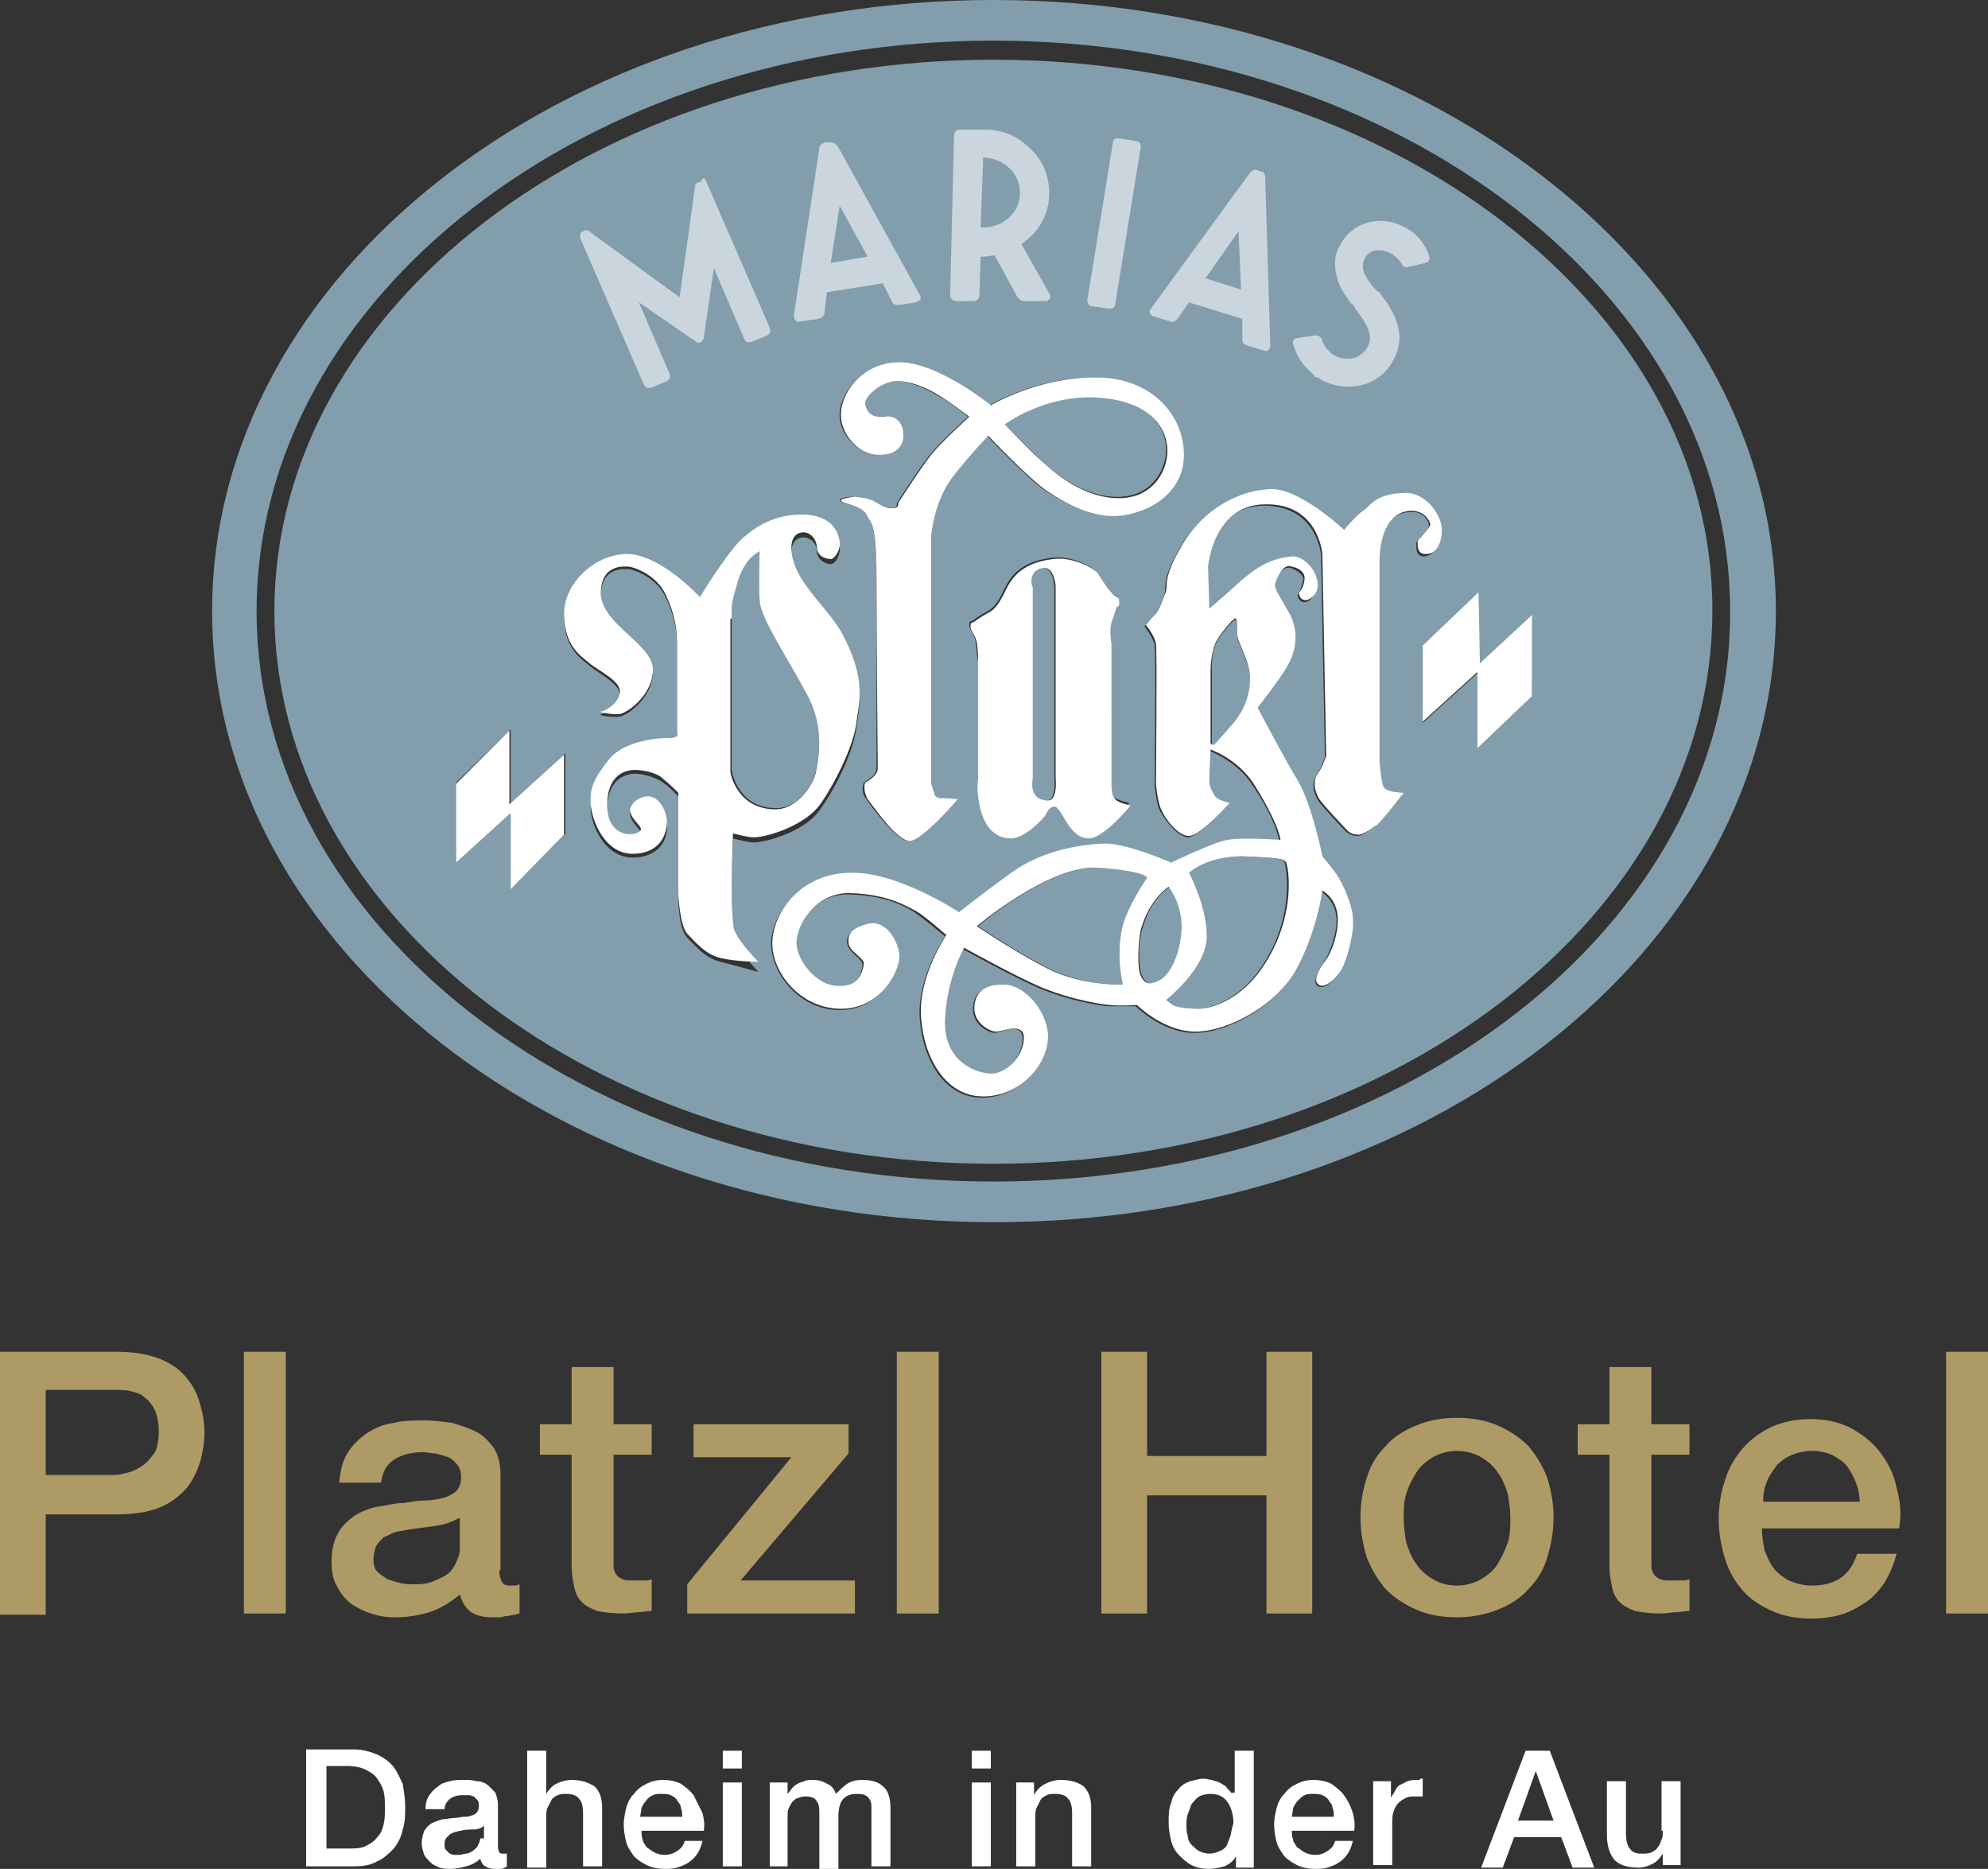 <?xml version="1.0" encoding="utf-8"?>
<!-- Generator: Adobe Illustrator 22.1.0, SVG Export Plug-In . SVG Version: 6.00 Build 0)  -->
<svg version="1.1" id="Ebene_1" xmlns="http://www.w3.org/2000/svg" xmlns:xlink="http://www.w3.org/1999/xlink" x="0px" y="0px"
	 viewBox="0 0 156.5 147.1" style="enable-background:new 0 0 156.5 147.1;" xml:space="preserve">
<rect x="0" y="0" width="156.5" height="147.1" fill="#333333" stroke="none"/>
<style type="text/css">
	.st0{fill:#829EAD;}
	.st1{fill:#FFFFFF;}
	.st2{fill:#CBD5DD;}
	.st3{fill:#AE9A64;}
	.st4{display:none;fill:#FFFFFF;}
</style>
<g>
	<path class="st0" d="M81.8,36.1c0.5,0.4,2.8,2.8,5.8,3c3,0.2,4.2-2.1,4.2-3.7c0-1.6-1.1-3.9-5.4-4.2c-4.2-0.3-7.5,2-7.5,2
		S81.4,35.7,81.8,36.1z"/>
	<path class="st0" d="M82.4,63c0.8,0,0.6-1.8,0.6-1.8V46.1c0,0-0.1-1.4-0.9-1.4c-1.3,0.1-1,1.5-1,1.5v15.1
		C81.2,61.2,80.9,63,82.4,63z"/>
	<path class="st0" d="M61.2,63.6c1.5,0,2.7-1.6,3-2.8c0.2-1.1,0.8-3.6-0.7-6.3c-1.5-2.7-3.6-5.8-3.7-7.3c-0.1-1.4,0-3.9,0-3.9
		s-1.1,0.4-1.7,2.3c-0.5,1.6-0.5,1.7-0.5,3v12C57.6,60.7,58.1,63.7,61.2,63.6z"/>
	<path class="st0" d="M86.6,68.3c-3.9-0.3-9.6,4.6-9.6,4.6s3.1,2.1,5.7,3.4c2.6,1.3,5.8,1.2,5.8,1.2s-0.6-2.4,0-4.7
		c0.5-1.7,2-3.7,2-3.7S90.4,68.6,86.6,68.3z"/>
	<path class="st0" d="M93.1,73.4c0.2-2.1-1-3.6-1-3.6s-1.5,0.8-2.2,3.4c-0.3,1-0.3,2.9,0,3.6c0.3,0.7,0.8,0.7,1.5,0.4
		C91.9,76.8,92.9,75.5,93.1,73.4z"/>
	<path class="st0" d="M95.3,58.6c0,0,0.1,0.2,0.3,0.1c0.2-0.1,0.8-0.8,1.6-1.8c0.8-0.9,1.2-2,1.2-3.4c0-1.4-1-2.8-1-3.5
		c0-0.7,0-1-0.1-1.2c-0.1-0.2-1,0.9-1.5,1.7c-0.5,0.8-0.4,2.4-0.4,2.4V58.6z"/>
	<path class="st0" d="M93.5,68.7c0,0,1.4,2.6,1.4,5c0,2.4-3.2,5-3.2,5s0.1,0.1,0.5,0.4c0.4,0.3,2.1,0.3,2.1,0.3s3.1,0,5.4-3.9
		c2.3-3.9,1.5-7.5,1.4-7.7c-0.2-0.2-0.6-0.3-3.5-0.4C94.9,67.4,93.5,68.7,93.5,68.7z"/>
	<path class="st1" d="M31,139.1c-0.3-0.4-0.7-0.7-1.3-1c-0.5-0.2-1.1-0.4-1.8-0.4h-3.8v9.2h3.8c0.7,0,1.3-0.1,1.8-0.4
		c0.5-0.2,0.9-0.6,1.3-1c0.3-0.4,0.6-0.9,0.7-1.5c0.2-0.6,0.2-1.2,0.2-1.8c0-0.6-0.1-1.2-0.2-1.8C31.5,140,31.3,139.5,31,139.1z
		 M30.2,143.6c-0.1,0.4-0.2,0.7-0.5,1c-0.2,0.3-0.5,0.5-0.9,0.7c-0.4,0.2-0.9,0.2-1.5,0.2h-1.6v-6.5h1.6c0.6,0,1.1,0.1,1.5,0.3
		c0.4,0.2,0.7,0.4,0.9,0.7c0.2,0.3,0.4,0.6,0.5,1c0.1,0.4,0.1,0.8,0.1,1.3C30.3,142.8,30.3,143.2,30.2,143.6z"/>
	<path class="st1" d="M39.6,145.9c-0.1,0-0.2,0-0.3-0.1c0-0.1-0.1-0.2-0.1-0.4V142c0-0.3-0.1-0.6-0.2-0.9c-0.2-0.2-0.4-0.4-0.6-0.6
		c-0.3-0.2-0.5-0.3-0.9-0.3c-0.3-0.1-0.6-0.1-1-0.1c-0.4,0-0.7,0-1.1,0.1c-0.4,0.1-0.7,0.2-0.9,0.4c-0.3,0.2-0.5,0.4-0.7,0.7
		c-0.2,0.3-0.3,0.6-0.3,1.1h1.5c0-0.4,0.2-0.6,0.4-0.8c0.3-0.2,0.6-0.3,1-0.3c0.1,0,0.3,0,0.5,0c0.2,0,0.3,0.1,0.4,0.1
		c0.1,0.1,0.2,0.2,0.3,0.3c0.1,0.1,0.1,0.3,0.1,0.5c0,0.2-0.1,0.4-0.2,0.5c-0.1,0.1-0.3,0.2-0.4,0.2c-0.2,0.1-0.4,0.1-0.6,0.1
		c-0.2,0-0.5,0.1-0.8,0.1c-0.3,0-0.6,0.1-0.9,0.1c-0.3,0.1-0.6,0.2-0.8,0.3c-0.2,0.1-0.4,0.3-0.6,0.6c-0.1,0.3-0.2,0.6-0.2,1
		c0,0.3,0.1,0.6,0.2,0.9c0.1,0.2,0.3,0.4,0.5,0.6c0.2,0.2,0.5,0.3,0.7,0.4c0.3,0.1,0.6,0.1,0.9,0.1c0.4,0,0.8-0.1,1.2-0.2
		c0.4-0.1,0.8-0.3,1.1-0.6c0.1,0.3,0.2,0.5,0.4,0.6c0.2,0.1,0.4,0.2,0.7,0.2c0.1,0,0.1,0,0.2,0c0.1,0,0.2,0,0.3,0
		c0.1,0,0.2,0,0.3-0.1c0.1,0,0.1,0,0.2-0.1v-1c-0.1,0-0.1,0-0.2,0C39.7,145.9,39.7,145.9,39.6,145.9z M37.8,144.7
		c0,0.2-0.1,0.4-0.2,0.6c-0.1,0.2-0.3,0.3-0.4,0.4c-0.2,0.1-0.3,0.2-0.5,0.2c-0.2,0-0.4,0.1-0.5,0.1c-0.1,0-0.3,0-0.4,0
		c-0.2,0-0.3-0.1-0.4-0.1c-0.1-0.1-0.2-0.2-0.3-0.3c-0.1-0.1-0.1-0.2-0.1-0.4c0-0.2,0-0.3,0.1-0.5c0.1-0.1,0.2-0.2,0.3-0.3
		c0.1-0.1,0.2-0.1,0.4-0.2c0.1,0,0.3-0.1,0.5-0.1c0.3-0.1,0.7-0.1,1-0.1c0.3,0,0.6-0.1,0.8-0.3V144.7z"/>
	<path class="st1" d="M45,140.1c-0.4,0-0.8,0.1-1.2,0.3c-0.4,0.2-0.6,0.5-0.8,0.8h0v-3.4h-1.5v9.2H43V143c0-0.2,0-0.5,0.1-0.7
		c0.1-0.2,0.2-0.4,0.3-0.6c0.1-0.2,0.3-0.3,0.5-0.4c0.2-0.1,0.4-0.1,0.7-0.1c0.4,0,0.8,0.1,1,0.4c0.2,0.2,0.3,0.6,0.3,1.1v4.2h1.5
		v-4.6c0-0.8-0.2-1.3-0.6-1.7C46.3,140.3,45.8,140.1,45,140.1z"/>
	<path class="st1" d="M54.6,141.3c-0.3-0.4-0.6-0.6-1-0.9c-0.4-0.2-0.9-0.3-1.4-0.3c-0.5,0-0.9,0.1-1.3,0.3c-0.4,0.2-0.7,0.4-1,0.8
		c-0.3,0.3-0.5,0.7-0.6,1.1c-0.1,0.4-0.2,0.9-0.2,1.3c0,0.5,0.1,1,0.2,1.4c0.1,0.4,0.4,0.8,0.6,1.1c0.3,0.3,0.6,0.5,1,0.7
		c0.4,0.2,0.9,0.3,1.4,0.3c0.4,0,0.7,0,1-0.1c0.3-0.1,0.6-0.2,0.9-0.4c0.3-0.2,0.5-0.4,0.7-0.7c0.2-0.3,0.3-0.6,0.4-1h-1.4
		c-0.1,0.4-0.3,0.6-0.6,0.8c-0.3,0.2-0.6,0.3-1,0.3c-0.3,0-0.6-0.1-0.8-0.2c-0.2-0.1-0.4-0.3-0.6-0.4c-0.1-0.2-0.3-0.4-0.3-0.6
		c-0.1-0.2-0.1-0.5-0.1-0.7h4.9c0.1-0.5,0-1-0.1-1.4C55,142.1,54.8,141.7,54.6,141.3z M50.4,143c0-0.2,0.1-0.5,0.1-0.7
		c0.1-0.2,0.2-0.4,0.4-0.6c0.1-0.2,0.3-0.3,0.5-0.4c0.2-0.1,0.4-0.1,0.7-0.1c0.2,0,0.5,0,0.7,0.1c0.2,0.1,0.4,0.2,0.5,0.4
		c0.1,0.2,0.3,0.3,0.3,0.6c0.1,0.2,0.1,0.4,0.1,0.7H50.4z"/>
	<rect x="56.9" y="137.8" class="st1" width="1.5" height="1.4"/>
	<rect x="56.9" y="140.3" class="st1" width="1.5" height="6.6"/>
	<path class="st1" d="M67.9,140.1c-0.5,0-0.9,0.1-1.2,0.3c-0.3,0.2-0.6,0.5-0.9,0.8c-0.1-0.4-0.4-0.7-0.7-0.8
		c-0.3-0.2-0.7-0.3-1.1-0.3c-0.3,0-0.5,0-0.7,0.1c-0.2,0.1-0.4,0.1-0.5,0.2c-0.2,0.1-0.3,0.2-0.4,0.3c-0.1,0.1-0.2,0.3-0.4,0.5h0
		v-0.9h-1.4v6.6H62V143c0-0.3,0-0.5,0.1-0.7c0.1-0.2,0.2-0.4,0.3-0.5c0.1-0.1,0.3-0.3,0.5-0.3c0.2-0.1,0.4-0.1,0.5-0.1
		c0.4,0,0.8,0.1,0.9,0.4c0.2,0.2,0.2,0.6,0.2,1v4.3h1.5V143c0-0.6,0.1-1,0.3-1.3c0.2-0.3,0.6-0.5,1.1-0.5c0.3,0,0.5,0,0.7,0.1
		c0.2,0.1,0.3,0.2,0.4,0.4c0.1,0.2,0.1,0.3,0.1,0.6c0,0.2,0,0.5,0,0.7v3.9h1.5v-4.6c0-0.8-0.2-1.4-0.6-1.7
		C69.2,140.3,68.7,140.1,67.9,140.1z"/>
	<rect x="76.5" y="137.8" class="st1" width="1.5" height="1.4"/>
	<rect x="76.5" y="140.3" class="st1" width="1.5" height="6.6"/>
	<path class="st1" d="M83.5,140.1c-0.4,0-0.8,0.1-1.2,0.3c-0.4,0.2-0.7,0.5-0.9,0.9l0,0v-1h-1.4v6.6h1.5V143c0-0.2,0-0.5,0.1-0.7
		c0.1-0.2,0.2-0.4,0.3-0.6c0.1-0.2,0.3-0.3,0.5-0.4c0.2-0.1,0.4-0.1,0.7-0.1c0.4,0,0.8,0.1,1,0.4c0.2,0.2,0.3,0.6,0.3,1.1v4.2h1.5
		v-4.6c0-0.8-0.2-1.3-0.6-1.7C84.9,140.3,84.3,140.1,83.5,140.1z"/>
	<path class="st1" d="M96.9,141.1L96.9,141.1c-0.1-0.2-0.3-0.3-0.4-0.5c-0.2-0.1-0.3-0.2-0.5-0.3c-0.2-0.1-0.4-0.1-0.6-0.2
		c-0.2,0-0.4-0.1-0.6-0.1c-0.4,0-0.7,0.1-1.1,0.2c-0.3,0.1-0.7,0.3-0.9,0.6c-0.3,0.3-0.5,0.6-0.6,1.1c-0.2,0.4-0.2,1-0.2,1.6
		c0,0.5,0.1,1,0.2,1.4c0.1,0.4,0.3,0.8,0.6,1.1c0.3,0.3,0.6,0.6,1,0.8c0.4,0.2,0.8,0.3,1.4,0.3c0.4,0,0.8-0.1,1.2-0.2
		c0.4-0.2,0.7-0.4,0.9-0.8h0v0.9h1.4v-9.2h-1.5V141.1z M96.9,144.4c-0.1,0.3-0.2,0.5-0.3,0.8c-0.1,0.2-0.3,0.4-0.6,0.5
		c-0.2,0.1-0.5,0.2-0.8,0.2c-0.3,0-0.6-0.1-0.8-0.2c-0.2-0.1-0.4-0.3-0.6-0.5c-0.2-0.2-0.3-0.5-0.3-0.7c-0.1-0.3-0.1-0.6-0.1-0.8
		c0-0.3,0-0.6,0.1-0.9c0.1-0.3,0.2-0.5,0.3-0.8c0.2-0.2,0.3-0.4,0.6-0.6c0.2-0.1,0.5-0.2,0.9-0.2c0.6,0,1,0.2,1.3,0.6
		c0.3,0.4,0.5,1,0.5,1.7C97,143.9,96.9,144.2,96.9,144.4z"/>
	<path class="st1" d="M105.8,141.3c-0.3-0.4-0.6-0.6-1-0.9c-0.4-0.2-0.9-0.3-1.4-0.3c-0.5,0-0.9,0.1-1.3,0.3c-0.4,0.2-0.7,0.4-1,0.8
		c-0.3,0.3-0.5,0.7-0.6,1.1c-0.1,0.4-0.2,0.9-0.2,1.3c0,0.5,0.1,1,0.2,1.4c0.1,0.4,0.4,0.8,0.6,1.1c0.3,0.3,0.6,0.5,1,0.7
		c0.4,0.2,0.9,0.3,1.4,0.3c0.4,0,0.7,0,1-0.1c0.3-0.1,0.6-0.2,0.9-0.4c0.3-0.2,0.5-0.4,0.7-0.7c0.2-0.3,0.3-0.6,0.4-1h-1.4
		c-0.1,0.4-0.3,0.6-0.6,0.8c-0.3,0.2-0.6,0.3-1,0.3c-0.3,0-0.6-0.1-0.8-0.2c-0.2-0.1-0.4-0.3-0.6-0.4c-0.1-0.2-0.3-0.4-0.3-0.6
		c-0.1-0.2-0.1-0.5-0.1-0.7h4.9c0.1-0.5,0-1-0.1-1.4C106.3,142.1,106.1,141.7,105.8,141.3z M101.7,143c0-0.2,0.1-0.5,0.1-0.7
		c0.1-0.2,0.2-0.4,0.4-0.6c0.2-0.2,0.3-0.3,0.5-0.4c0.2-0.1,0.4-0.1,0.7-0.1c0.2,0,0.5,0,0.7,0.1c0.2,0.1,0.4,0.2,0.5,0.4
		c0.1,0.2,0.3,0.3,0.3,0.6c0.1,0.2,0.1,0.4,0.1,0.7H101.7z"/>
	<path class="st1" d="M111.5,140.1c-0.2,0-0.4,0-0.7,0.1c-0.2,0.1-0.4,0.2-0.6,0.3c-0.2,0.1-0.3,0.3-0.4,0.5
		c-0.1,0.2-0.2,0.3-0.3,0.5h0v-1.3h-1.4v6.6h1.5v-3.2c0-0.4,0-0.7,0.1-1c0.1-0.3,0.2-0.5,0.4-0.7c0.2-0.2,0.4-0.3,0.6-0.4
		c0.2-0.1,0.5-0.1,0.7-0.1c0.1,0,0.2,0,0.3,0c0.1,0,0.2,0,0.3,0v-1.4c-0.1,0-0.1,0-0.2,0C111.8,140.1,111.7,140.1,111.5,140.1z"/>
	<path class="st1" d="M120.1,137.8l-3.5,9.2h1.7l0.9-2.4h3.7l0.9,2.4h1.7l-3.5-9.2H120.1z M119.5,143.3l1.4-3.9h0l1.4,3.9H119.5z"/>
	<path class="st1" d="M130.9,144.1c0,0.3,0,0.5-0.1,0.7c-0.1,0.2-0.1,0.4-0.3,0.6c-0.1,0.2-0.3,0.3-0.5,0.4
		c-0.2,0.1-0.5,0.1-0.8,0.1c-0.4,0-0.7-0.1-0.9-0.4c-0.2-0.2-0.3-0.7-0.3-1.2v-4.1h-1.5v4.2c0,0.9,0.2,1.5,0.6,2
		c0.4,0.4,1,0.6,1.9,0.6c0.4,0,0.7-0.1,1.1-0.3c0.4-0.2,0.6-0.5,0.8-0.8h0v0.9h1.4v-6.6h-1.5V144.1z"/>
	<path class="st0" d="M139.8,48.1C139.8,21.6,112.2,0,78.2,0S16.7,21.6,16.7,48.1c0,26.6,27.6,48.1,61.6,48.1S139.8,74.7,139.8,48.1
		z M78.2,93c-32,0-58-20.1-58-44.9c0-24.7,26-44.9,58-44.9c32,0,58,20.1,58,44.9C136.3,72.9,110.2,93,78.2,93z"/>
	<path class="st0" d="M78.2,4.7C47,4.7,21.6,24.2,21.6,48.1c0,24,25.4,43.5,56.6,43.5c31.2,0,56.6-19.5,56.6-43.5
		C134.9,24.2,109.5,4.7,78.2,4.7z M67.2,39.1c0,0,0.9,0.2,1.4,0.3c0.4,0.2,1.1,0.6,1.6,0.6c0.5,0,0.4-0.4,0.4-0.4s1.8-2.8,2.6-3.8
		c0.8-1,3-3,3-3s-1.2-1-2.1-1.5c-0.8-0.5-2.3-1.3-3.6-1.3c-1.3,0-2.5,1.3-2.5,1.8c0,0.5,0.3,1.2,1.4,1c1-0.2,1.5,0.6,1.6,1.3
		c0,0.7-0.3,1.7-1.8,1.7c-1.5,0-3-1.4-3.1-3c-0.1-1.6,1.5-4.1,4.5-4.3c3-0.2,7.3,3.4,7.3,3.4s3.7-2.2,8.2-2.2c4.5,0,7,3,7,6.1
		c0,3.1-2.9,4.7-5,4.8c-2.1,0.1-4.1-0.9-5.7-1.9c-1.5-1-4.7-4.4-4.7-4.4s-1.1,1.1-2.7,3.1c-1.6,2-1.8,4.8-1.8,4.8v19.5
		c0,0,0.1,0.6,0.3,0.9c0.2,0.3,0.6,0.2,0.6,0.2l1.2,0.1c0,0-2.7,3.4-3.8,3.3c-1-0.1-2.8-2.6-3.3-3.3c-0.5-0.6-0.2-1.3-0.2-1.3
		s0.3-0.2,0.7-0.5c0.3-0.3,0.3-0.6,0.3-0.6S69,49.8,69,45.4c0-4.4-0.5-4.2-0.8-4.9c-0.3-0.7-2-0.9-2.1-1.1
		C66.1,39.1,67.2,39.1,67.2,39.1z M76.8,50.5c-0.1-0.6-0.5-0.9-0.5-1.3c0-0.4,0.2-0.3,0.2-0.3s0.4-0.3,0.9-0.6
		c0.5-0.3,0.9-0.3,1.7-2c0.8-1.7,2.2-2.2,3.7-2.4c1.5-0.2,3.2,0.7,3.5,1.1c0.4,0.4,0.9,1.5,1.4,1.8c0.4,0.2,0.3,0.2,0.3,0.5
		c0.1,0.3-0.2,0.4-0.2,0.4s-0.2,0.5-0.4,1.2c-0.2,0.6,0,1.7,0,1.7v10.9c0,0.8,0.1,0.9,0.3,1.2c0.2,0.3,1.2,0.5,1.2,0.5
		S86.9,66,85.7,66c-1.6,0-2.1-2.5-2.7-2.5c-0.6,0-0.7,0.7-0.7,0.7S80.8,66,79.6,66c-2.8,0-2.6-4.7-2.6-4.7v-9.3
		C76.9,51.9,76.9,51.1,76.8,50.5z M44.4,65.7L40.2,70l0-6l-4.3,3.9l0-6.3l4.3-4.2v5.8l4.3-3.9V65.7z M56.7,75.7
		c-1.2-0.3-1.9-1.2-2.6-1.9c-0.7-0.7-0.7-3.1-0.7-3.1v-8c0,0-0.6-0.7-1.2-1.1c-0.5-0.4-1.6-0.7-2.2-0.7c-0.6,0-2.2,0.3-2.2,2.8
		c0,2.5,2.1,2.5,2.6,2c0.3-0.3-0.7-0.8-0.8-1.6c0-0.3,0.2-1,1.2-1.1c1-0.1,1.7,1.1,1.7,2c0.1,0.9-0.5,2.5-2.7,2.5
		c-2.2,0-3.3-2.6-3.3-3.9c0-1.3,0.3-2.1,1.5-3.6c1.2-1.5,3.8-1.6,4.3-1.6c0.5,0,0.7,0,0.9-0.1c0.2-0.1,0.1-0.3,0.1-0.3V51
		c0-1.1-0.1-2.3-0.9-4c-0.8-1.7-2.7-2.2-2.9-2.2c-0.2,0-2.2-0.3-2.2,2.1c0,2.4,4.1,3.9,4.1,6c0,2-2,3.4-2.6,3.5
		c-0.6,0.1-1.8-0.1-1.5-0.2c0.3,0,1.4-0.6,1.5-1.5c0-0.9-1.7-1.7-2.4-2.3c-0.7-0.6-1.9-1.3-2-3.7c-0.1-2.4,2.2-4.8,4.9-4.9
		c2.7,0,5.8,3.4,5.8,3.4s1.8-2.9,3.2-4.3c0.7-0.7,2.3-2,4.8-2c2.5,0,2.9,1.4,3,2.1c0.1,0.6-0.3,1.4-0.7,1.4c-0.3,0-1-0.2-1.1-1
		c0-0.8-0.7-1.1-1-1.1c0,0-1-0.1-1,1.2c0,2.5,2.6,4.4,3.9,6.6c2.1,3.7,1.4,5.7,1.2,7.3c-0.2,1.6-1.5,4.5-2.9,6.4
		c-1.3,1.8-4.6,2.6-5.3,2.5c-0.3,0-1.5-0.3-1.5-0.3s-0.3,7.4,0.2,8.2c0.4,0.8,1.8,2.3,1.8,2.3S57.9,76,56.7,75.7z M111.5,42.7
		c0.1-0.2,1-1.1,1-1.3c0-0.2-0.3-1.2-1.5-1.1c-2.6,0.1-2.5,3.9-2.5,3.9V60c0,0,0.1,1.5,0.3,2c0.2,0.5,1.6,0.5,1.6,0.5
		s-2,2.5-2.2,2.6c-0.2,0-0.8,0.7-1.4,0.7c-0.5,0-0.9-0.4-0.9-0.4s-2-2.1-2.2-2.5c-0.2-0.4-0.3-0.7-0.3-1c0-0.3,0-0.5,0.3-1
		c0.3-0.4,0.6-1.3,0.6-1.3l-0.3-15.9c0,0-0.3-3.9-4.5-3.9c-4.2,0-4.5,4.9-4.5,4.9l0.1,3.3c0,0,0.9-0.9,2.5-2.2
		c1.5-1.3,2.7-1.8,4-1.9c1.2-0.1,2.7,1.9,1.8,3c-0.8,1.1-1.4,0.1-1.2-0.2c0.2-0.2,0.3-0.7,0.4-1.1c0-0.4-0.5-0.7-1-0.9
		c-0.5-0.1-0.9,0.3-1.2,1c-0.3,0.7-0.1,0.7,0.9,2.5c1,1.8,0.3,3.6-0.1,4.4c-0.5,0.8-2.3,3.2-2.3,3.2s2.1,4,3.2,5.8
		c1.1,1.8,1.9,5.9,1.9,5.9s0.6,0.7,1.1,1.4c0.5,0.7,1.2,2.5,1.3,3.5c0,1-0.3,2.5-0.7,3.6c-0.4,1-1.4,2-2,1.6
		c-0.5-0.4,0.4-1.7,0.4-1.7s0.8-1,1.1-3c0.2-2-1.2-2.7-1.2-2.7s-0.4,3-2,6.1c-1.6,3-5.4,5-8,5c-2.5,0-4.6-2.1-4.6-2.1s-1.2,0-2.2,0
		c-1-0.1-3.1-0.5-5.1-1.3c-2-0.8-6.3-3.2-6.3-3.2s-1.3,2.2-1.5,5.5c-0.2,3.3,2.2,4.3,3.5,4.4c1.3,0.1,2.7-1.4,2.7-2.8
		c0-1.4-1.6-0.6-2.2-0.5c-0.5,0-1.7-0.7-1.7-1.8c0-1.1,0.5-1.9,2.2-1.9c1.7-0.1,3.6,2.1,3.6,4.1c0,2-2.1,4.7-5.1,4.7
		c-3,0-4.7-3.1-4.9-6.3c-0.2-3.2,2-6.4,2-6.4s-1.7-1.4-2.4-1.9c-0.7-0.4-2.1-1.3-5.1-1.4c-2.9-0.1-4.3,2.5-4.3,3.9
		c0,1.3,1.5,3.4,3.3,3.4c1.8,0,1.9-1.2,2-1.7c0.1-0.5-1.1-1-1.2-1.7c-0.1-0.7,0.3-1.2,1.6-1.5c1.3-0.3,2.4,1.5,2.4,2.6
		c0,1.1-1.4,4.1-4.6,4.1c-3.2,0-5.4-2.9-5.4-5.3c0.1-2.4,2.3-5.2,6-5.4c3.7-0.1,8.7,3.1,8.7,3.1s1.6-1.3,4.1-3.1
		c2.5-1.8,5.4-2.2,7.2-2.3c1.8-0.1,5.4,1.5,5.4,1.5s3.5-1.6,4.5-1.8c1-0.1,4.1,0,4.1,0c-0.1-0.8-0.8-2.5-2.1-4.4
		c-1.2-1.9-3.4-2.7-3.4-2.7s-0.1,1.7-0.1,2.4c0,0.6,0.2,0.8,0.4,1.2c0.1,0.4,1.2,0.6,1.2,0.6s-2.3,2.6-3.2,2.6
		c-0.9-0.1-1.8-1.4-2.2-2.1c-0.3-0.7-0.4-2-0.4-2s0.1-10.3,0-11c-0.1-0.6-0.8-1.5-0.8-1.5s0.3-0.4,0.7-0.8c0.4-0.4,0.8-1.4,0.9-1.9
		c0.1-0.5-0.2-1.1,1.2-3.5c1.3-2.3,3.8-4.2,6.9-4.5c2.3-0.2,5.9,3.2,5.9,3.2s0.9-1.1,1.5-1.5c0.6-0.4,0.9-1.3,3.2-1.4
		c1.8-0.1,3.1,1.9,3,3c-0.1,0.7-0.3,1.8-1.3,1.9C111.4,43.8,111.5,43,111.5,42.7z M120.6,54.8l-4.3,4.1v-5.9l-4.3,3.9v-6.1l4.4-4.2
		l0,5.7l4.1-3.8L120.6,54.8z"/>
</g>
<g>
	<path class="st2" d="M55.6,14.3l5,11.5c0.1,0.3,0,0.5-0.2,0.6l-1.2,0.5c-0.3,0.1-0.5,0-0.6-0.2l-2.4-5.6l-0.8,5.5
		c-0.1,0.3-0.3,0.5-0.6,0.3l-4.5-3.1l2.4,5.6c0.1,0.3,0,0.5-0.2,0.6l-1.2,0.5c-0.3,0.1-0.5,0-0.6-0.2l-5-11.5
		c-0.1-0.3,0-0.5,0.2-0.6l0,0c0.2-0.1,0.4-0.1,0.6,0.1l7,5.1l1.2-8.6c0-0.3,0.1-0.4,0.4-0.5l0.1,0C55.3,13.9,55.5,14,55.6,14.3z"/>
	<path class="st2" d="M66,11.6l6.4,11.6c0.2,0.3,0,0.5-0.3,0.6L70.8,24c-0.3,0-0.5,0-0.6-0.3l-0.7-1.4L65.1,23l-0.2,1.6
		c0,0.3-0.2,0.4-0.5,0.5l-1.4,0.2c-0.3,0.1-0.5-0.1-0.5-0.5l2-13.1c0-0.3,0.2-0.4,0.5-0.5l0.3,0C65.6,11.2,65.8,11.3,66,11.6z
		 M65.4,20.7l2.9-0.5l-2.2-4L65.4,20.7z"/>
	<path class="st2" d="M82.6,15.2c0,1.6-0.8,3.1-2.2,4l2.2,3.9c0.2,0.3,0,0.6-0.3,0.6l-1.6,0c-0.3,0-0.4-0.1-0.6-0.3l-1.8-3.3
		c-0.3,0-0.6,0.1-0.9,0.1l-0.2,0l-0.1,3c0,0.3-0.2,0.5-0.5,0.5l-1.3,0c-0.3,0-0.5-0.2-0.5-0.5l0.3-12.5c0-0.3,0.2-0.5,0.5-0.5l1.9,0
		c1.4,0,2.6,0.5,3.6,1.5C82.1,12.6,82.6,13.9,82.6,15.2z M77.2,17.9l0.2,0c1.6,0,2.9-1.2,2.9-2.7c0-1.5-1.2-2.7-2.8-2.8l-0.1,0
		L77.2,17.9z"/>
	<path class="st2" d="M88.1,10.9l1.3,0.2c0.3,0,0.4,0.2,0.4,0.5l-2,12.3c0,0.3-0.2,0.4-0.5,0.4l-1.3-0.2c-0.3,0-0.4-0.2-0.4-0.5
		l2-12.3C87.6,11,87.8,10.8,88.1,10.9z"/>
	<path class="st2" d="M99.6,14l0.4,13.2c0,0.3-0.2,0.5-0.5,0.4l-1.3-0.4c-0.3-0.1-0.4-0.2-0.4-0.5l0-1.6l-4.2-1.3l-0.9,1.3
		c-0.2,0.2-0.4,0.3-0.6,0.2l-1.3-0.4c-0.3-0.1-0.4-0.4-0.2-0.6l7.8-10.7c0.2-0.2,0.4-0.3,0.6-0.2l0.2,0.1
		C99.5,13.5,99.6,13.7,99.6,14z M94.9,21.9l2.8,0.9l-0.2-4.6L94.9,21.9z"/>
	<path class="st2" d="M108.6,23l0.2,0.3l0.2,0.3c0.2,0.2,0.3,0.4,0.4,0.6c0.3,0.5,0.5,0.9,0.6,1.3c0.3,1,0.2,2-0.4,3
		c-1.1,1.9-3.4,2.4-5.4,1.5c-0.2-0.1-0.3-0.2-0.5-0.3c0,0,0,0-0.1,0c0,0-0.1,0-0.1-0.1l-0.2-0.2c-0.2-0.2-0.4-0.4-0.6-0.6
		c-0.5-0.6-0.7-1.1-0.9-1.7c-0.1-0.3,0.1-0.5,0.4-0.5l1.3-0.2c0.3,0,0.5,0.1,0.6,0.4c0.1,0.3,0.2,0.5,0.4,0.7
		c0.1,0.1,0.2,0.2,0.3,0.3l0.1,0.1l0,0l0,0l0,0c0.1,0,0.2,0.1,0.2,0.1c1,0.5,2,0.2,2.5-0.6c0.5-0.8,0.3-1.5-0.9-3.1l-0.1-0.2
		c0-0.1-0.1-0.1-0.2-0.2l-0.1-0.1l-0.1-0.1c0-0.1-0.1-0.1-0.1-0.2l-0.3-0.4c-0.2-0.4-0.4-0.7-0.5-1.1c-0.3-1-0.3-1.9,0.2-2.7
		c0.9-1.8,3.1-2.4,4.9-1.5c0.1,0.1,0.3,0.1,0.4,0.2c0.7,0.4,1.4,1.2,1.7,2.1c0.1,0.3,0,0.5-0.3,0.6l-1.3,0.3c-0.3,0.1-0.4,0-0.6-0.3
		c-0.2-0.3-0.4-0.5-0.7-0.7c-0.1,0-0.1-0.1-0.2-0.1c-0.9-0.4-1.7-0.2-2,0.5c-0.3,0.7,0,1.3,0.7,2.2l0,0l0.1,0.1l0.1,0.1l0.1,0.1
		L108.6,23z"/>
</g>
<g>
	<path class="st3" d="M0,106.4h9.1c1.5,0,2.6,0.2,3.6,0.6c0.9,0.4,1.6,0.9,2.1,1.6c0.5,0.6,0.8,1.3,1,2.1c0.2,0.7,0.3,1.4,0.3,2.1
		c0,0.6-0.1,1.3-0.3,2.1c-0.2,0.7-0.5,1.4-1,2.1c-0.5,0.6-1.2,1.2-2.1,1.6c-0.9,0.4-2.1,0.6-3.6,0.6H3.6v7.9H0V106.4z M3.6,116.1
		h5.3c0.4,0,0.8-0.1,1.2-0.2c0.4-0.1,0.8-0.3,1.2-0.6c0.4-0.3,0.6-0.6,0.9-1c0.2-0.4,0.3-1,0.3-1.6c0-0.7-0.1-1.2-0.3-1.7
		c-0.2-0.4-0.5-0.8-0.8-1c-0.3-0.3-0.7-0.4-1.1-0.5c-0.4-0.1-0.9-0.1-1.4-0.1H3.6V116.1z"/>
	<path class="st3" d="M19.2,106.4h3.3v20.6h-3.3V106.4z"/>
	<path class="st3" d="M39.3,123.6c0,0.4,0.1,0.7,0.2,0.9c0.1,0.2,0.3,0.3,0.6,0.3c0.1,0,0.2,0,0.3,0c0.1,0,0.3,0,0.5-0.1v2.3
		c-0.1,0-0.3,0.1-0.4,0.1c-0.2,0-0.4,0.1-0.6,0.1c-0.2,0-0.4,0.1-0.6,0.1c-0.2,0-0.4,0-0.5,0c-0.7,0-1.2-0.1-1.7-0.4
		c-0.4-0.3-0.7-0.7-0.9-1.4c-0.7,0.6-1.5,1.1-2.4,1.4c-1,0.3-1.9,0.4-2.7,0.4c-0.7,0-1.3-0.1-1.9-0.3c-0.6-0.2-1.2-0.5-1.6-0.8
		c-0.5-0.4-0.8-0.8-1.1-1.4c-0.3-0.5-0.4-1.2-0.4-1.9c0-0.9,0.2-1.7,0.5-2.2c0.3-0.6,0.8-1,1.3-1.4c0.5-0.3,1.2-0.6,1.8-0.7
		c0.7-0.1,1.4-0.3,2.1-0.3c0.6-0.1,1.2-0.2,1.7-0.2c0.5,0,1-0.1,1.4-0.2c0.4-0.1,0.7-0.3,1-0.5c0.2-0.2,0.4-0.6,0.4-1.1
		c0-0.4-0.1-0.8-0.3-1c-0.2-0.3-0.5-0.5-0.7-0.6c-0.3-0.1-0.6-0.2-1-0.3c-0.4,0-0.7-0.1-1-0.1c-0.9,0-1.7,0.2-2.3,0.6
		c-0.6,0.4-0.9,1-1,1.8h-3.3c0.1-1,0.3-1.8,0.7-2.4c0.4-0.6,0.9-1.1,1.5-1.5c0.6-0.4,1.3-0.7,2.1-0.8c0.8-0.2,1.6-0.2,2.4-0.2
		c0.7,0,1.5,0.1,2.2,0.2c0.7,0.2,1.3,0.4,1.9,0.7c0.6,0.3,1,0.8,1.4,1.3c0.3,0.5,0.5,1.2,0.5,2V123.6z M36.1,119.5
		c-0.5,0.3-1.1,0.5-1.8,0.6c-0.7,0.1-1.5,0.2-2.2,0.3c-0.3,0.1-0.7,0.1-1,0.2c-0.3,0.1-0.6,0.3-0.9,0.4c-0.2,0.2-0.4,0.4-0.6,0.7
		c-0.1,0.3-0.2,0.7-0.2,1.1c0,0.4,0.1,0.7,0.3,0.9c0.2,0.2,0.5,0.4,0.8,0.6c0.3,0.1,0.6,0.2,1,0.3c0.4,0.1,0.7,0.1,1,0.1
		c0.4,0,0.8,0,1.2-0.1c0.4-0.1,0.8-0.3,1.2-0.5c0.4-0.2,0.7-0.5,0.9-0.9c0.2-0.4,0.4-0.8,0.4-1.3V119.5z"/>
	<path class="st3" d="M42.5,112.1H45v-4.5h3.3v4.5h3v2.4h-3v7.9c0,0.3,0,0.6,0,0.9c0,0.2,0.1,0.5,0.2,0.6c0.1,0.2,0.3,0.3,0.5,0.4
		c0.2,0.1,0.5,0.1,0.9,0.1c0.2,0,0.5,0,0.7,0c0.2,0,0.5,0,0.7-0.1v2.5c-0.4,0-0.7,0.1-1.1,0.1c-0.3,0-0.7,0.1-1.1,0.1
		c-0.9,0-1.6-0.1-2.1-0.2c-0.5-0.2-0.9-0.4-1.2-0.7c-0.3-0.3-0.5-0.7-0.6-1.2c-0.1-0.5-0.2-1-0.2-1.6v-8.8h-2.5V112.1z"/>
	<path class="st3" d="M54.7,112.1h12.1v2.3l-8.5,10h9v2.6H54.1v-2.3l8.2-10h-7.7V112.1z"/>
	<path class="st3" d="M70.6,106.4h3.3v20.6h-3.3V106.4z"/>
	<path class="st3" d="M86.7,106.4h3.6v8.2h9.4v-8.2h3.6v20.6h-3.6v-9.3h-9.4v9.3h-3.6V106.4z"/>
	<path class="st3" d="M114.7,127.3c-1.2,0-2.3-0.2-3.2-0.6c-0.9-0.4-1.7-0.9-2.4-1.6c-0.6-0.7-1.1-1.5-1.5-2.5c-0.3-1-0.5-2-0.5-3.2
		c0-1.1,0.2-2.2,0.5-3.1c0.3-1,0.8-1.8,1.5-2.5c0.6-0.7,1.4-1.2,2.4-1.6c0.9-0.4,2-0.6,3.2-0.6s2.3,0.2,3.2,0.6
		c0.9,0.4,1.7,0.9,2.4,1.6c0.6,0.7,1.1,1.5,1.5,2.5c0.3,1,0.5,2,0.5,3.1c0,1.2-0.2,2.2-0.5,3.2c-0.3,1-0.8,1.8-1.5,2.5
		c-0.6,0.7-1.4,1.2-2.4,1.6C116.9,127.1,115.8,127.3,114.7,127.3z M114.7,124.8c0.7,0,1.4-0.2,1.9-0.5c0.5-0.3,1-0.7,1.3-1.2
		c0.3-0.5,0.6-1.1,0.8-1.7c0.2-0.6,0.2-1.3,0.2-1.9c0-0.6-0.1-1.3-0.2-1.9c-0.2-0.6-0.4-1.2-0.8-1.7c-0.3-0.5-0.8-0.9-1.3-1.2
		c-0.5-0.3-1.2-0.5-1.9-0.5s-1.4,0.2-1.9,0.5c-0.5,0.3-1,0.7-1.3,1.2c-0.3,0.5-0.6,1-0.8,1.7c-0.2,0.6-0.2,1.3-0.2,1.9
		c0,0.7,0.1,1.3,0.2,1.9c0.2,0.6,0.4,1.2,0.8,1.7c0.3,0.5,0.8,0.9,1.3,1.2C113.3,124.6,113.9,124.8,114.7,124.8z"/>
	<path class="st3" d="M124.2,112.1h2.5v-4.5h3.3v4.5h3v2.4h-3v7.9c0,0.3,0,0.6,0,0.9c0,0.2,0.1,0.5,0.2,0.6c0.1,0.2,0.3,0.3,0.5,0.4
		c0.2,0.1,0.5,0.1,0.9,0.1c0.2,0,0.5,0,0.7,0c0.2,0,0.5,0,0.7-0.1v2.5c-0.4,0-0.7,0.1-1.1,0.1c-0.3,0-0.7,0.1-1.1,0.1
		c-0.9,0-1.6-0.1-2.1-0.2c-0.5-0.2-0.9-0.4-1.2-0.7c-0.3-0.3-0.5-0.7-0.6-1.2c-0.1-0.5-0.2-1-0.2-1.6v-8.8h-2.5V112.1z"/>
	<path class="st3" d="M138.7,120.3c0,0.6,0.1,1.1,0.2,1.7c0.2,0.5,0.4,1,0.7,1.4c0.3,0.4,0.7,0.7,1.2,1c0.5,0.2,1.1,0.4,1.8,0.4
		c1,0,1.7-0.2,2.3-0.6c0.6-0.4,1-1,1.3-1.9h3.1c-0.2,0.8-0.5,1.5-0.9,2.2c-0.4,0.6-0.9,1.2-1.5,1.6c-0.6,0.4-1.3,0.8-2,1
		c-0.7,0.2-1.5,0.3-2.3,0.3c-1.2,0-2.2-0.2-3.1-0.6c-0.9-0.4-1.7-0.9-2.3-1.6c-0.6-0.7-1.1-1.5-1.4-2.5c-0.3-1-0.5-2-0.5-3.2
		c0-1.1,0.2-2.1,0.5-3c0.3-1,0.8-1.8,1.4-2.5c0.6-0.7,1.4-1.3,2.3-1.7c0.9-0.4,1.9-0.6,3-0.6c1.2,0,2.2,0.2,3.2,0.7
		c0.9,0.5,1.7,1.1,2.3,1.9c0.6,0.8,1.1,1.7,1.3,2.8c0.3,1,0.4,2.1,0.2,3.2H138.7z M146.4,118.2c0-0.5-0.1-1-0.3-1.5
		c-0.2-0.5-0.4-0.9-0.7-1.3c-0.3-0.4-0.7-0.6-1.2-0.9c-0.5-0.2-1-0.3-1.5-0.3c-0.6,0-1.1,0.1-1.6,0.3c-0.5,0.2-0.9,0.5-1.2,0.8
		c-0.3,0.4-0.6,0.8-0.8,1.3c-0.2,0.5-0.3,1-0.3,1.6H146.4z"/>
	<path class="st3" d="M153.2,106.4h3.3v20.6h-3.3V106.4z"/>
</g>
<g>
	<path class="st1" d="M68.2,40.5c0.3,0.7,0.8,0.4,0.8,4.9c0,4.4,0.1,15.1,0.1,15.1s0,0.3-0.3,0.6c-0.3,0.3-0.7,0.5-0.7,0.5
		s-0.2,0.6,0.2,1.3c0.5,0.6,2.2,3.2,3.3,3.3c1,0,3.8-3.3,3.8-3.3l-1.2-0.1c0,0-0.4,0.1-0.6-0.2c-0.1-0.3-0.3-0.9-0.3-0.9V42.2
		c0,0,0.2-2.8,1.8-4.8c1.6-2,2.7-3.1,2.7-3.1s3.2,3.4,4.7,4.4c1.5,1,3.6,2.1,5.7,1.9c2.1-0.2,5-1.7,5-4.8c0-3.1-2.5-6.1-7-6.1
		c-4.5,0-8.2,2.2-8.2,2.2s-4.3-3.5-7.3-3.4c-3,0.1-4.6,2.6-4.5,4.3c0.1,1.6,1.6,3.1,3.1,3c1.5,0,1.9-1,1.8-1.7
		c0-0.7-0.5-1.5-1.6-1.3c-1,0.1-1.3-0.5-1.4-1c-0.1-0.5,1.2-1.8,2.5-1.8c1.3,0,2.7,0.7,3.6,1.3c0.8,0.5,2.1,1.5,2.1,1.5s-2.2,2-3,3
		c-0.8,1-2.6,3.8-2.6,3.8s0.1,0.4-0.4,0.4c-0.5,0.1-1.2-0.4-1.6-0.6c-0.4-0.2-1.4-0.3-1.4-0.3s-1.1,0.1-1.1,0.3
		C66.2,39.6,67.9,39.8,68.2,40.5z M86.5,31.3c4.2,0.3,5.4,2.5,5.4,4.2c0,1.6-1.2,3.9-4.2,3.7c-3-0.2-5.3-2.6-5.8-3
		c-0.5-0.4-2.8-2.8-2.8-2.8S82.3,31,86.5,31.3z"/>
	<path class="st1" d="M79.6,66c1.2,0,2.7-1.8,2.7-1.8s0.2-0.7,0.7-0.7c0.6,0,1.1,2.5,2.7,2.5c1.2,0,3.3-2.6,3.3-2.6s-1-0.2-1.2-0.5
		c-0.2-0.3-0.3-0.4-0.3-1.2V50.7c0,0-0.2-1.1,0-1.7c0.2-0.6,0.4-1.2,0.4-1.2s0.3-0.1,0.2-0.4c0-0.3,0-0.3-0.3-0.5
		c-0.5-0.3-1.1-1.4-1.4-1.8c-0.3-0.4-2-1.3-3.5-1.1c-1.5,0.2-2.9,0.7-3.7,2.4c-0.8,1.7-1.2,1.7-1.7,2c-0.5,0.3-0.9,0.6-0.9,0.6
		s-0.2-0.1-0.2,0.3c0,0.4,0.4,0.7,0.5,1.3c0.1,0.6,0.1,1.5,0.1,1.5v9.3C76.9,61.3,76.7,66,79.6,66z M82.2,44.7
		c0.8,0,0.9,1.4,0.9,1.4v15.1c0,0,0.2,1.8-0.6,1.8c-1.6,0-1.2-1.7-1.2-1.7V46.2C81.2,46.2,80.9,44.8,82.2,44.7z"/>
	<path class="st1" d="M57.7,65.6c0,0,1.2,0.3,1.5,0.3c0.7,0.1,3.9-0.7,5.3-2.5c1.3-1.8,2.7-4.8,2.9-6.4c0.2-1.6,0.9-3.5-1.2-7.3
		c-1.3-2.2-3.9-4.1-3.9-6.6c0-1.3,1-1.2,1-1.2c0.3,0,0.9,0.3,1,1.1c0,0.8,0.7,1,1.1,1c0.3,0,0.8-0.7,0.7-1.4c-0.1-0.6-0.5-2.1-3-2.1
		c-2.5,0-4,1.3-4.8,2C56.9,44,55.1,47,55.1,47s-3.1-3.4-5.8-3.4c-2.7,0.1-5,2.5-4.9,4.9c0.1,2.4,1.3,3.1,2,3.7
		c0.7,0.6,2.5,1.4,2.4,2.3c-0.1,0.9-1.2,1.5-1.5,1.5c-0.3,0,0.9,0.3,1.5,0.2c0.6-0.1,2.6-1.5,2.6-3.5c0-2-4.1-3.6-4.1-6
		c0-2.4,2-2.1,2.2-2.1c0.2,0,2.1,0.5,2.9,2.2c0.8,1.7,0.9,2.9,0.9,4v6.9c0,0,0.1,0.2-0.1,0.3c-0.2,0.1-0.4,0.1-0.9,0.1
		c-0.5,0-3.1,0.2-4.3,1.6c-1.2,1.5-1.6,2.3-1.5,3.6c0.1,1.3,1.1,3.9,3.3,3.9c2.2,0,2.7-1.6,2.7-2.5c0-0.9-0.7-2.2-1.7-2
		c-1,0.2-1.2,0.9-1.2,1.1c0.1,0.8,1.1,1.3,0.8,1.6c-0.5,0.5-2.6,0.5-2.6-2c0-2.5,1.5-2.8,2.2-2.8c0.6,0,1.7,0.2,2.2,0.7
		c0.5,0.4,1.2,1.1,1.2,1.1v8c0,0,0.1,2.4,0.7,3.1c0.7,0.7,1.4,1.6,2.6,1.9c1.2,0.3,3,0.3,3,0.3s-1.4-1.4-1.8-2.3
		C57.4,73,57.7,65.6,57.7,65.6z M57.6,48.7c0-1.3,0-1.3,0.5-3c0.6-1.9,1.7-2.3,1.7-2.3s-0.1,2.4,0,3.9c0.1,1.4,2.2,4.5,3.7,7.3
		c1.5,2.7,0.9,5.2,0.7,6.3c-0.3,1.1-1.5,2.7-3,2.8c-3.2,0.1-3.7-2.9-3.7-2.9V48.7z"/>
	<polygon class="st1" points="40.1,57.5 35.9,61.7 35.9,67.9 40.2,64 40.2,70 44.4,65.7 44.4,59.4 40.1,63.3 	"/>
	<polygon class="st1" points="116.4,46.6 112,50.8 112,56.8 116.3,52.9 116.3,58.9 120.6,54.8 120.6,48.4 116.5,52.2 	"/>
	<path class="st1" d="M113.5,41.8c0.1-1-1.1-3.1-3-3c-2.3,0.1-2.6,1-3.2,1.4c-0.6,0.4-1.5,1.5-1.5,1.5s-3.6-3.4-5.9-3.2
		c-3.1,0.2-5.6,2.2-6.9,4.5c-1.4,2.4-1.1,3-1.2,3.5c-0.2,0.5-0.5,1.5-0.9,1.9c-0.4,0.4-0.7,0.8-0.7,0.8s0.7,0.8,0.8,1.5
		c0.1,0.6,0,11,0,11s0.1,1.3,0.4,2c0.3,0.7,1.3,2.1,2.2,2.1c0.9,0,3.2-2.6,3.2-2.6s-1-0.2-1.2-0.6c-0.2-0.4-0.4-0.6-0.4-1.2
		c0-0.6,0.1-2.4,0.1-2.4s2.1,0.7,3.4,2.7c1.2,1.9,2,3.6,2.1,4.4c0,0-3.1-0.2-4.1,0c-1,0.1-4.5,1.8-4.5,1.8s-3.6-1.6-5.4-1.5
		c-1.8,0.1-4.7,0.5-7.2,2.3c-2.5,1.8-4.1,3.1-4.1,3.1s-5-3.3-8.7-3.1c-3.7,0.1-5.9,3-6,5.4c-0.1,2.4,2.2,5.3,5.4,5.3
		c3.2,0,4.6-3,4.6-4.1c0-1.1-1-2.9-2.4-2.6c-1.3,0.3-1.7,0.8-1.6,1.5c0,0.7,1.3,1.2,1.2,1.7c-0.1,0.5-0.3,1.8-2,1.7
		c-1.8,0-3.3-2.1-3.3-3.4c0-1.3,1.4-4,4.3-3.9c2.9,0.1,4.3,1,5.1,1.4c0.7,0.4,2.4,1.9,2.4,1.9s-2.2,3.2-2,6.4
		c0.2,3.2,1.9,6.3,4.9,6.3c3,0,5.1-2.6,5.1-4.7c0-2-1.9-4.2-3.6-4.1c-1.6,0-2.2,0.8-2.2,1.9c0,1.1,1.2,1.8,1.7,1.8
		c0.5,0,2.2-0.8,2.2,0.5c0,1.4-1.4,2.9-2.7,2.8c-1.3-0.1-3.7-1.1-3.5-4.4c0.2-3.3,1.5-5.5,1.5-5.5s4.3,2.4,6.3,3.2
		c2,0.8,4.1,1.2,5.1,1.3c1,0.1,2.2,0,2.2,0s2.1,2.1,4.6,2.1c2.5,0,6.4-2,8-5c1.6-3,2-6.1,2-6.1s1.4,0.7,1.2,2.7c-0.2,2-1.1,3-1.1,3
		s-1,1.3-0.4,1.7c0.5,0.4,1.6-0.6,2-1.6c0.4-1,0.8-2.6,0.7-3.6c0-1-0.8-2.8-1.3-3.5c-0.5-0.7-1.1-1.4-1.1-1.4s-0.8-4-1.9-5.9
		c-1.1-1.8-3.2-5.8-3.2-5.8s1.8-2.3,2.3-3.2c0.5-0.8,1.2-2.6,0.1-4.4c-1-1.8-1.2-1.8-0.9-2.5c0.3-0.7,0.7-1.2,1.2-1
		c0.5,0.1,1,0.4,1,0.9c0,0.4-0.2,0.9-0.4,1.1c-0.2,0.2,0.3,1.2,1.2,0.2c0.8-1.1-0.6-3.1-1.8-3c-1.2,0.1-2.4,0.5-4,1.9
		c-1.5,1.3-2.5,2.2-2.5,2.2l-0.1-3.3c0,0,0.4-4.9,4.5-4.9c4.2-0.1,4.5,3.9,4.5,3.9l0.3,15.9c0,0-0.3,0.9-0.6,1.3
		c-0.3,0.4-0.3,0.6-0.3,1c0,0.3,0.1,0.6,0.3,1c0.2,0.4,2.2,2.5,2.2,2.5s0.3,0.4,0.9,0.4c0.5,0,1.2-0.6,1.4-0.7
		c0.2,0,2.2-2.6,2.2-2.6s-1.4,0-1.6-0.5c-0.2-0.5-0.3-2-0.3-2V44.1c0,0-0.1-3.8,2.5-3.9c1.1,0,1.5,0.9,1.5,1.1c0,0.2-0.9,1.1-1,1.3
		c0,0.2-0.1,1.1,0.7,1C113.2,43.6,113.5,42.5,113.5,41.8z M88.4,72.8c-0.6,2.3,0,4.7,0,4.7s-3.2,0.1-5.8-1.2
		c-2.6-1.3-5.7-3.4-5.7-3.4s5.8-4.9,9.6-4.6c3.9,0.3,3.8,0.8,3.8,0.8S88.9,71.1,88.4,72.8z M89.8,76.8c-0.3-0.7-0.2-2.6,0-3.6
		c0.7-2.5,2.2-3.4,2.2-3.4s1.2,1.5,1,3.6c-0.2,2.2-1.1,3.5-1.8,3.8C90.6,77.5,90.1,77.5,89.8,76.8z M101.2,67.8
		c0.2,0.2,0.9,3.8-1.4,7.7c-2.3,3.9-5.4,3.9-5.4,3.9s-1.6,0-2.1-0.3c-0.4-0.3-0.5-0.4-0.5-0.4s3.2-2.5,3.2-5c0-2.4-1.4-5-1.4-5
		s1.3-1.3,4.2-1.3C100.5,67.5,101,67.6,101.2,67.8z M95.8,50.4c0.5-0.8,1.4-1.9,1.5-1.7c0.1,0.2,0.1,0.5,0.1,1.2c0,0.7,1,2.1,1,3.5
		c0,1.4-0.5,2.5-1.2,3.4c-0.8,0.9-1.4,1.6-1.6,1.8c-0.2,0.1-0.3-0.1-0.3-0.1v-5.8C95.3,52.8,95.3,51.2,95.8,50.4z"/>
	<path class="st4" d="M139.8,48.1C139.8,21.6,112.2,0,78.2,0S16.7,21.6,16.7,48.1c0,26.6,27.6,48.1,61.6,48.1S139.8,74.7,139.8,48.1
		z M78.2,93c-32,0-58-20.1-58-44.9c0-24.7,26-44.9,58-44.9c32,0,58,20.1,58,44.9C136.3,72.9,110.2,93,78.2,93z"/>
</g>
</svg>

